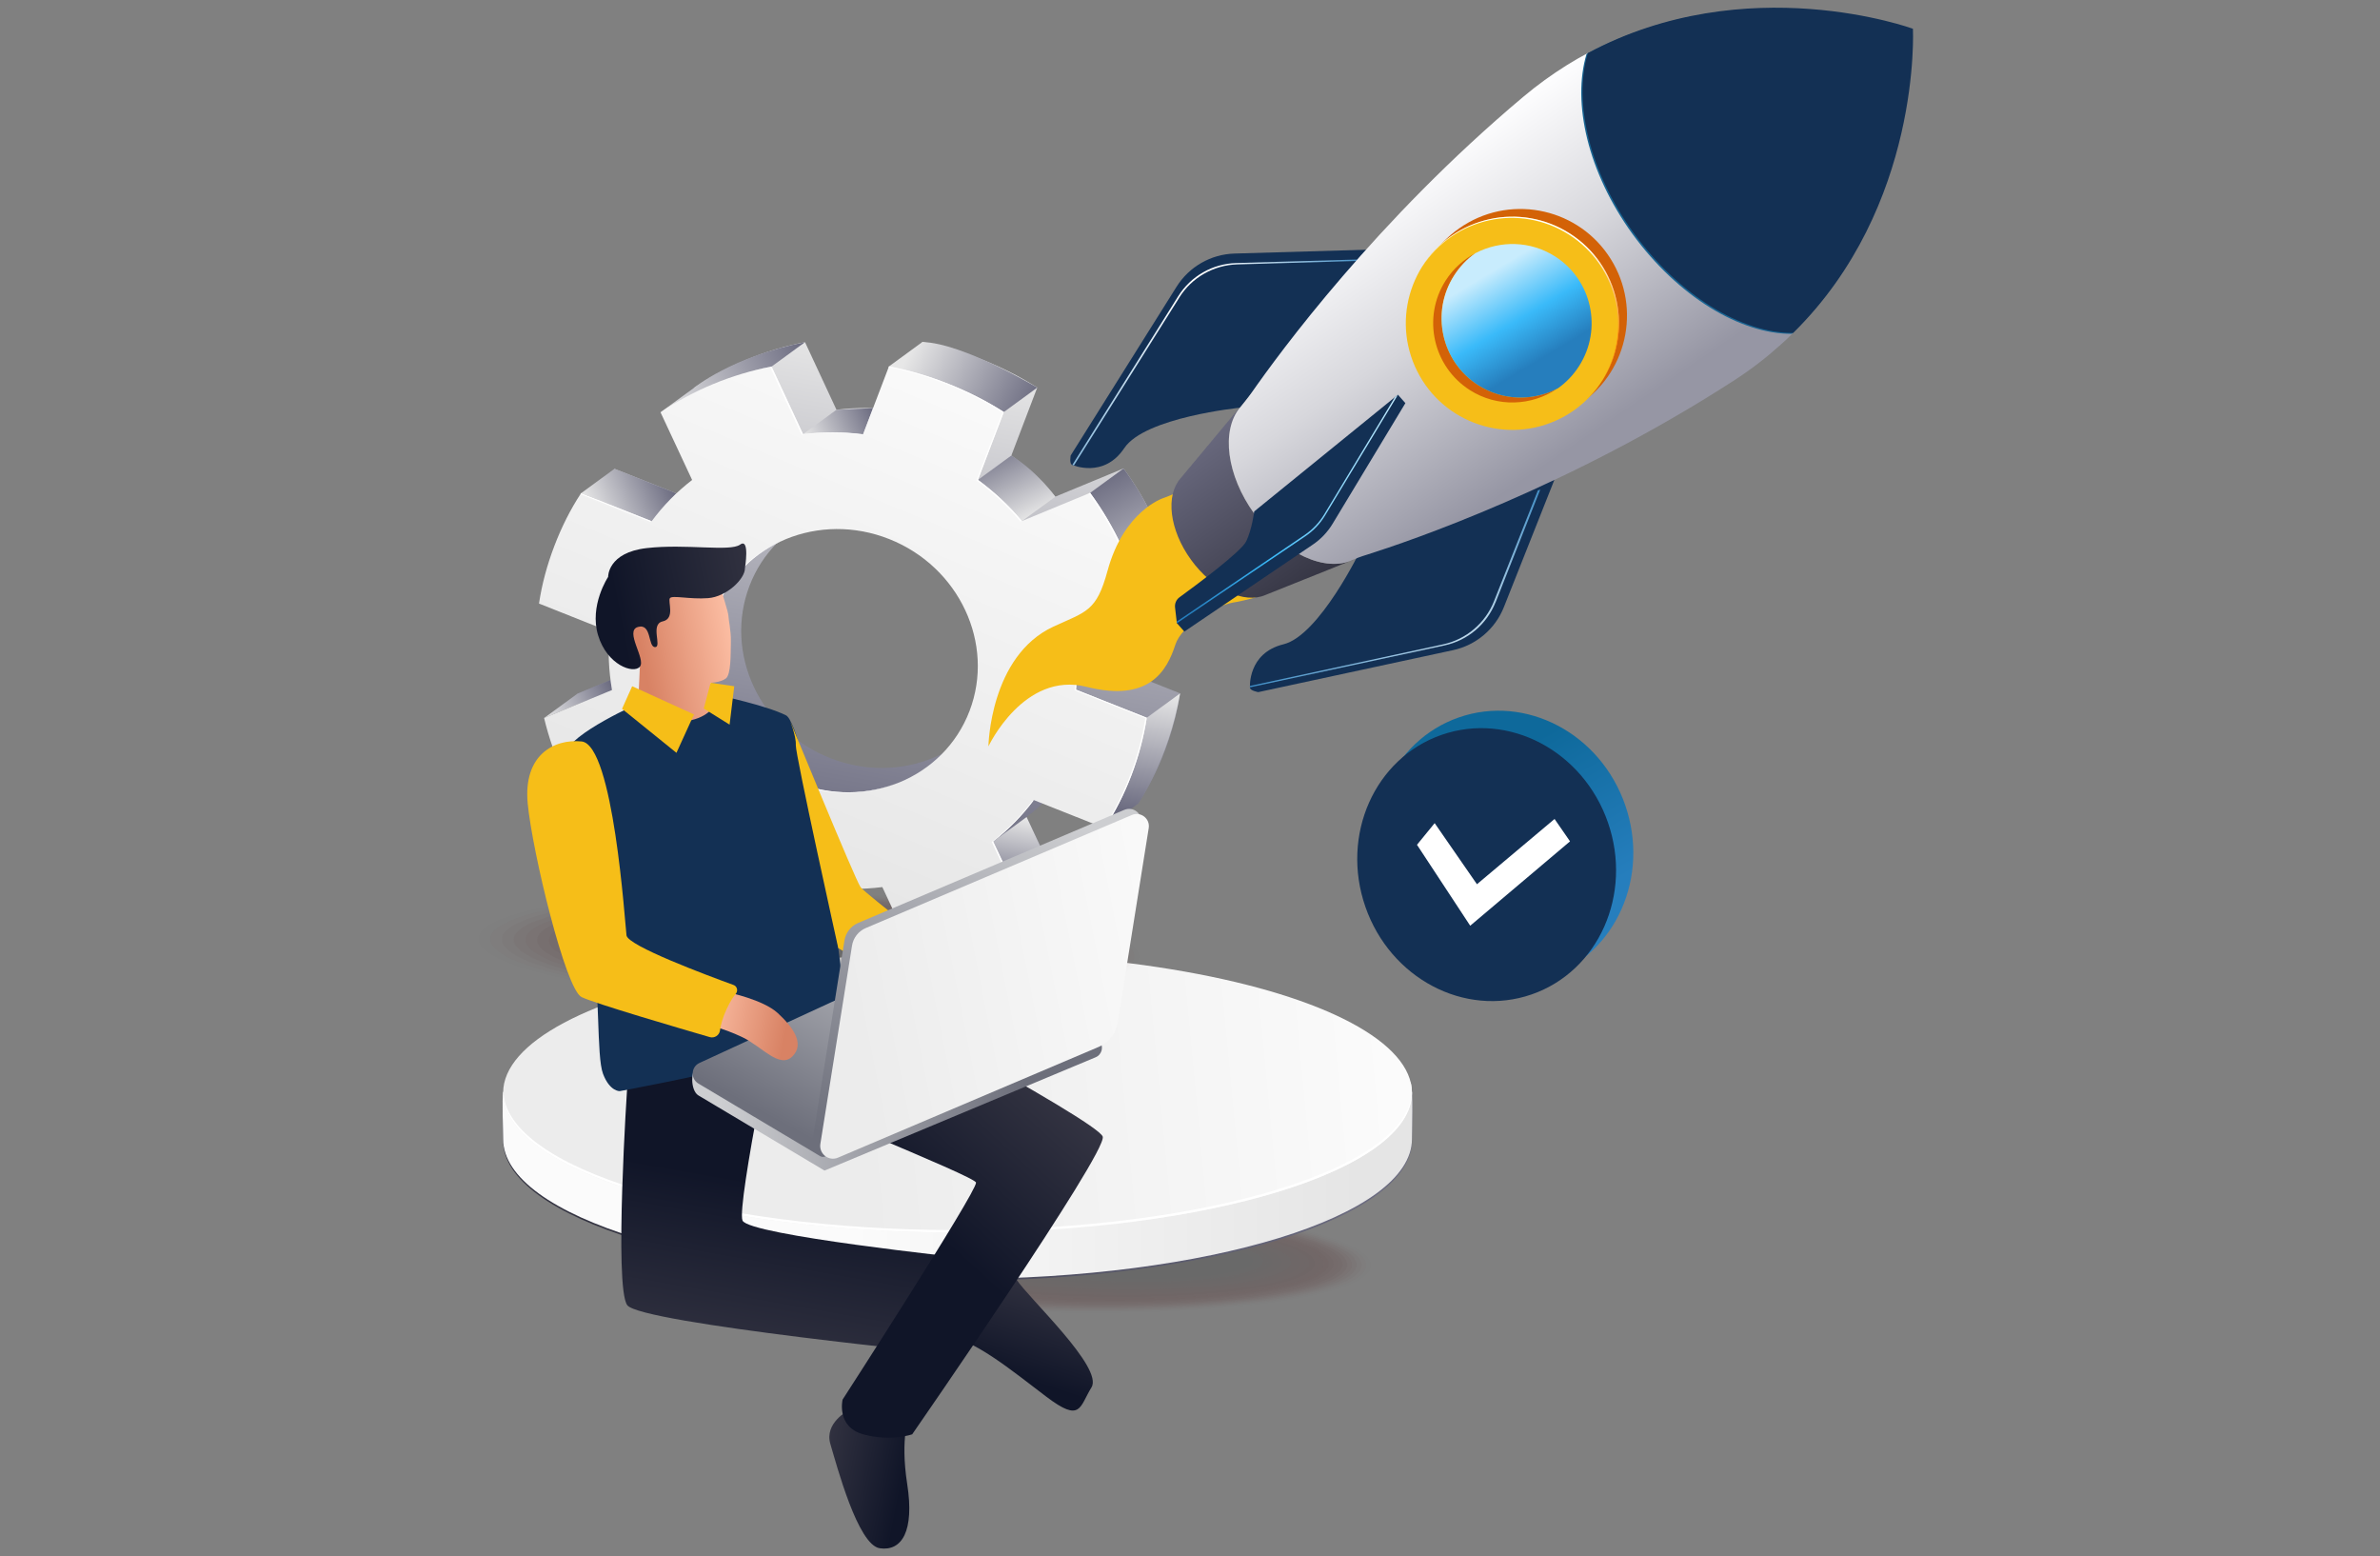 <?xml version="1.0" encoding="UTF-8"?>
<svg id="Layer_1" data-name="Layer 1" xmlns="http://www.w3.org/2000/svg" xmlns:xlink="http://www.w3.org/1999/xlink" viewBox="0 0 618 404">
  <rect x="0" y="0" width="618" height="404" fill="#808080" stroke="none"/>
  <defs>
    <style>
      .cls-1 {
        fill: #4c0000;
        opacity: 0;
      }

      .cls-2 {
        fill: #291111;
        opacity: .69;
      }

      .cls-3 {
        fill: url(#linear-gradient-15);
      }

      .cls-4 {
        fill: url(#linear-gradient-13);
      }

      .cls-5 {
        fill: url(#linear-gradient-28);
      }

      .cls-6 {
        fill: #2d0f0f;
        opacity: .62;
      }

      .cls-7 {
        fill: url(#linear-gradient-2);
      }

      .cls-8 {
        fill: #340b0b;
        opacity: .46;
      }

      .cls-9 {
        fill: url(#linear-gradient-25);
      }

      .cls-10 {
        fill: url(#linear-gradient-10);
      }

      .cls-11 {
        fill: url(#linear-gradient-12);
      }

      .cls-12 {
        fill: url(#linear-gradient-27);
      }

      .cls-13 {
        fill: #420505;
        opacity: .19;
      }

      .cls-14 {
        fill: #133054;
      }

      .cls-15 {
        fill: #fff;
      }

      .cls-16 {
        fill: url(#linear-gradient-26);
      }

      .cls-17 {
        fill: #271212;
        opacity: .73;
      }

      .cls-18 {
        fill: url(#linear-gradient-4);
      }

      .cls-19 {
        fill: #310d0d;
        opacity: .54;
      }

      .cls-20 {
        fill: url(#linear-gradient-30);
      }

      .cls-21 {
        fill: #3e0606;
        opacity: .27;
      }

      .cls-22 {
        fill: url(#linear-gradient-3);
      }

      .cls-23 {
        fill: url(#linear-gradient-34);
      }

      .cls-24 {
        fill: #440404;
        opacity: .15;
      }

      .cls-25 {
        fill: url(#linear-gradient-5);
      }

      .cls-26 {
        fill: url(#linear-gradient-22);
      }

      .cls-27 {
        fill: url(#linear-gradient-24);
      }

      .cls-28 {
        fill: #f6be18;
      }

      .cls-29 {
        fill: #196593;
      }

      .cls-30 {
        fill: #4a0101;
        opacity: .04;
      }

      .cls-31 {
        fill: url(#linear-gradient-33);
      }

      .cls-32 {
        fill: url(#linear-gradient-8);
      }

      .cls-33 {
        fill: #d36207;
      }

      .cls-34 {
        fill: #1f1515;
        opacity: .88;
      }

      .cls-35 {
        fill: #330c0c;
        opacity: .5;
      }

      .cls-36 {
        fill: url(#linear-gradient-14);
      }

      .cls-37 {
        fill: url(#linear-gradient-29);
      }

      .cls-38 {
        fill: url(#linear-gradient-20);
      }

      .cls-39 {
        fill: #360a0a;
        opacity: .42;
      }

      .cls-40 {
        fill: url(#linear-gradient-17);
      }

      .cls-41 {
        fill: url(#linear-gradient-7);
      }

      .cls-42 {
        fill: url(#linear-gradient-9);
      }

      .cls-43 {
        fill: #191818;
      }

      .cls-44 {
        fill: #1d1616;
        opacity: .92;
      }

      .cls-45 {
        fill: #400606;
        opacity: .23;
      }

      .cls-46 {
        fill: url(#linear-gradient-11);
      }

      .cls-47 {
        fill: #3a0808;
        opacity: .35;
      }

      .cls-48 {
        fill: url(#linear-gradient-19);
      }

      .cls-49 {
        fill: url(#linear-gradient-6);
      }

      .cls-50 {
        fill: #3c0707;
        opacity: .31;
      }

      .cls-51 {
        fill: #1b1717;
        opacity: .96;
      }

      .cls-52 {
        fill: #460303;
        opacity: .12;
      }

      .cls-53 {
        fill: url(#linear-gradient-21);
      }

      .cls-54 {
        fill: #231313;
        opacity: .81;
      }

      .cls-55 {
        fill: url(#linear-gradient-32);
      }

      .cls-56 {
        fill: url(#linear-gradient-16);
      }

      .cls-57 {
        fill: #2b1010;
        opacity: .65;
      }

      .cls-58 {
        fill: url(#linear-gradient);
      }

      .cls-59 {
        fill: #480202;
        opacity: .08;
      }

      .cls-60 {
        fill: url(#linear-gradient-23);
      }

      .cls-61 {
        fill: url(#linear-gradient-31);
      }

      .cls-62 {
        fill: #380909;
        opacity: .38;
      }

      .cls-63 {
        fill: #251212;
        opacity: .77;
      }

      .cls-64 {
        opacity: .22;
      }

      .cls-65 {
        fill: url(#linear-gradient-18);
      }

      .cls-66 {
        fill: #2f0e0e;
        opacity: .58;
      }

      .cls-67 {
        fill: #211414;
        opacity: .85;
      }
    </style>
    <linearGradient id="linear-gradient" x1="181.87" y1="296.16" x2="353.34" y2="296.16" gradientUnits="userSpaceOnUse">
      <stop offset="0" stop-color="#343442"/>
      <stop offset="1" stop-color="#6a6a7f"/>
    </linearGradient>
    <linearGradient id="linear-gradient-2" x1="181.87" y1="295.71" x2="353.34" y2="295.71" gradientUnits="userSpaceOnUse">
      <stop offset=".23" stop-color="#fbfbfb"/>
      <stop offset="1" stop-color="#e5e5e5"/>
    </linearGradient>
    <linearGradient id="linear-gradient-3" x1="360.97" y1="272.99" x2="221.88" y2="286.19" gradientUnits="userSpaceOnUse">
      <stop offset="0" stop-color="#fbfbfb"/>
      <stop offset="1" stop-color="#ececec"/>
    </linearGradient>
    <linearGradient id="linear-gradient-4" x1="-476.22" y1="-62.62" x2="-540.39" y2="52.38" gradientTransform="translate(710.89 -5.5) rotate(-19.13) scale(1 1.02) skewX(2.68)" gradientUnits="userSpaceOnUse">
      <stop offset="0" stop-color="#e7e7e7"/>
      <stop offset="1" stop-color="#6a6a7f"/>
    </linearGradient>
    <linearGradient id="linear-gradient-5" x1="-476.52" y1="-63.46" x2="-453.74" y2="-37.8" xlink:href="#linear-gradient-4"/>
    <linearGradient id="linear-gradient-6" x1="-437.7" y1="20.58" x2="-443.64" y2="-17.23" xlink:href="#linear-gradient-4"/>
    <linearGradient id="linear-gradient-7" x1="-451.54" y1="38.95" x2="-467.24" y2="67.1" xlink:href="#linear-gradient-4"/>
    <linearGradient id="linear-gradient-8" x1="-492.88" y1="59.84" x2="-502.69" y2="77.42" xlink:href="#linear-gradient-4"/>
    <linearGradient id="linear-gradient-9" x1="-548.95" y1="58.84" x2="-556.87" y2="73.03" xlink:href="#linear-gradient-4"/>
    <linearGradient id="linear-gradient-10" x1="-600.84" y1="-6.56" x2="-581" y2="-7.66" xlink:href="#linear-gradient-4"/>
    <linearGradient id="linear-gradient-11" x1="-569.87" y1="-50.87" x2="-547.39" y2="-52.12" xlink:href="#linear-gradient-4"/>
    <linearGradient id="linear-gradient-12" x1="-543.32" y1="-71.23" x2="-501.55" y2="-73.55" xlink:href="#linear-gradient-4"/>
    <linearGradient id="linear-gradient-13" x1="-510.81" y1="-50.33" x2="-491.43" y2="-51.4" xlink:href="#linear-gradient-4"/>
    <linearGradient id="linear-gradient-14" x1="-463.43" y1="-12.73" x2="-466.32" y2="-34.24" xlink:href="#linear-gradient-4"/>
    <linearGradient id="linear-gradient-15" x1="-472.67" y1="-49.52" x2="-569.8" y2="57.08" gradientTransform="translate(710.89 -5.5) rotate(-19.13) scale(1 1.02) skewX(2.68)" gradientUnits="userSpaceOnUse">
      <stop offset="0" stop-color="#f9f9f9"/>
      <stop offset="1" stop-color="#e5e5e5"/>
    </linearGradient>
    <linearGradient id="linear-gradient-16" x1="211.64" y1="380.61" x2="234.15" y2="385.07" gradientUnits="userSpaceOnUse">
      <stop offset="0" stop-color="#343442"/>
      <stop offset="1" stop-color="#101528"/>
    </linearGradient>
    <linearGradient id="linear-gradient-17" x1="270.51" y1="330.53" x2="261.75" y2="356.59" xlink:href="#linear-gradient-16"/>
    <linearGradient id="linear-gradient-18" x1="200.51" y1="358.71" x2="209.28" y2="308.89" xlink:href="#linear-gradient-16"/>
    <linearGradient id="linear-gradient-19" x1="260.49" y1="270.47" x2="227.51" y2="306.55" xlink:href="#linear-gradient-16"/>
    <linearGradient id="linear-gradient-20" x1="-254.4" y1="166.2" x2="-228.56" y2="171.32" gradientTransform="translate(-61.56) rotate(-180) scale(1 -1)" gradientUnits="userSpaceOnUse">
      <stop offset="0" stop-color="#ffc3a9"/>
      <stop offset="1" stop-color="#d88264"/>
    </linearGradient>
    <linearGradient id="linear-gradient-21" x1="-260.69" y1="151.48" x2="-222.03" y2="159.14" gradientTransform="translate(-61.56) rotate(-180) scale(1 -1)" xlink:href="#linear-gradient-16"/>
    <linearGradient id="linear-gradient-22" x1="266.45" y1="274.18" x2="187.61" y2="271.05" gradientUnits="userSpaceOnUse">
      <stop offset="0" stop-color="#6d6f7b"/>
      <stop offset="1" stop-color="#cdced1"/>
    </linearGradient>
    <linearGradient id="linear-gradient-23" x1="202.87" y1="291.46" x2="235" y2="232.07" xlink:href="#linear-gradient-22"/>
    <linearGradient id="linear-gradient-24" x1="227.79" y1="302.3" x2="276.77" y2="211.75" xlink:href="#linear-gradient-22"/>
    <linearGradient id="linear-gradient-25" x1="312.93" y1="244.72" x2="221.21" y2="262.89" xlink:href="#linear-gradient-3"/>
    <linearGradient id="linear-gradient-26" x1="181.04" y1="263.44" x2="204.03" y2="267.99" gradientTransform="matrix(1,0,0,1,0,0)" xlink:href="#linear-gradient-20"/>
    <linearGradient id="linear-gradient-27" x1="-293.58" y1="122.23" x2="-286.02" y2="164.04" gradientTransform="translate(680.46 77.57)" gradientUnits="userSpaceOnUse">
      <stop offset="0" stop-color="#0e699b"/>
      <stop offset="1" stop-color="#267ebd"/>
    </linearGradient>
    <linearGradient id="linear-gradient-28" x1="1269.9" y1="-316.54" x2="1296.7" y2="-308.66" gradientTransform="translate(-937.76 -337.81) rotate(32.59)" gradientUnits="userSpaceOnUse">
      <stop offset="0" stop-color="#fff"/>
      <stop offset="1" stop-color="#267ebd"/>
    </linearGradient>
    <linearGradient id="linear-gradient-29" x1="1389.25" y1="-274.48" x2="1355.19" y2="-288.6" xlink:href="#linear-gradient-28"/>
    <linearGradient id="linear-gradient-30" x1="1190.7" y1="-159.82" x2="1146.71" y2="-182.19" gradientTransform="translate(-795.35 -244.36) rotate(27.08)" xlink:href="#linear-gradient"/>
    <linearGradient id="linear-gradient-31" x1="1159.45" y1="-260.88" x2="1232.35" y2="-220.84" gradientTransform="translate(-795.35 -244.36) rotate(27.08)" gradientUnits="userSpaceOnUse">
      <stop offset="0" stop-color="#fefeff"/>
      <stop offset=".45" stop-color="#d7d7dc"/>
      <stop offset="1" stop-color="#9696a4"/>
    </linearGradient>
    <linearGradient id="linear-gradient-32" x1="1343.25" y1="-293.82" x2="1310.2" y2="-285.41" gradientTransform="translate(-937.76 -337.81) rotate(32.59)" gradientUnits="userSpaceOnUse">
      <stop offset="0" stop-color="#c8ecfd"/>
      <stop offset=".55" stop-color="#3abaf9"/>
      <stop offset="1" stop-color="#267ebd"/>
    </linearGradient>
    <linearGradient id="linear-gradient-33" x1="1335.9" y1="-368.76" x2="1359.22" y2="-357.1" xlink:href="#linear-gradient-32"/>
    <linearGradient id="linear-gradient-34" x1="1339.33" y1="-378.1" x2="1352.83" y2="-358.71" gradientTransform="translate(-937.76 -337.81) rotate(32.59)" gradientUnits="userSpaceOnUse">
      <stop offset="0" stop-color="#fff"/>
      <stop offset="1" stop-color="#fe810c"/>
    </linearGradient>
  </defs>
  <g class="cls-64">
    <ellipse class="cls-1" cx="269.33" cy="326.21" rx="14.75" ry="87.88" transform="translate(-64.19 586.43) rotate(-88.42)"/>
    <ellipse class="cls-30" cx="270.24" cy="326.22" rx="14.39" ry="85.76" transform="translate(-63.32 587.34) rotate(-88.42)"/>
    <ellipse class="cls-59" cx="271.15" cy="326.23" rx="14.03" ry="83.63" transform="translate(-62.44 588.26) rotate(-88.42)"/>
    <ellipse class="cls-52" cx="272.06" cy="326.24" rx="13.68" ry="81.5" transform="translate(-61.57 589.18) rotate(-88.42)"/>
    <ellipse class="cls-24" cx="272.97" cy="326.25" rx="13.32" ry="79.38" transform="translate(-60.7 590.1) rotate(-88.42)"/>
    <ellipse class="cls-13" cx="273.87" cy="326.26" rx="12.96" ry="77.25" transform="translate(-59.83 591.02) rotate(-88.42)"/>
    <ellipse class="cls-45" cx="274.78" cy="326.27" rx="12.61" ry="75.12" transform="translate(-58.95 591.94) rotate(-88.42)"/>
    <ellipse class="cls-21" cx="275.69" cy="326.28" rx="12.25" ry="72.99" transform="translate(-58.08 592.86) rotate(-88.42)"/>
    <ellipse class="cls-50" cx="276.6" cy="326.29" rx="11.89" ry="70.87" transform="translate(-57.21 593.78) rotate(-88.42)"/>
    <ellipse class="cls-47" cx="277.51" cy="326.3" rx="11.53" ry="68.74" transform="translate(-56.33 594.7) rotate(-88.42)"/>
    <ellipse class="cls-62" cx="278.42" cy="326.31" rx="11.18" ry="66.61" transform="translate(-55.46 595.61) rotate(-88.42)"/>
    <ellipse class="cls-39" cx="279.33" cy="326.33" rx="10.82" ry="64.49" transform="translate(-54.59 596.53) rotate(-88.42)"/>
    <ellipse class="cls-8" cx="280.24" cy="326.34" rx="10.46" ry="62.36" transform="translate(-53.71 597.45) rotate(-88.42)"/>
    <ellipse class="cls-35" cx="281.14" cy="326.35" rx="10.11" ry="60.23" transform="translate(-52.84 598.37) rotate(-88.42)"/>
    <ellipse class="cls-19" cx="282.05" cy="326.36" rx="9.75" ry="58.11" transform="translate(-51.97 599.29) rotate(-88.42)"/>
    <ellipse class="cls-66" cx="282.96" cy="326.37" rx="9.39" ry="55.98" transform="translate(-51.1 600.21) rotate(-88.42)"/>
    <ellipse class="cls-6" cx="283.87" cy="326.38" rx="9.04" ry="53.85" transform="translate(-50.22 601.13) rotate(-88.42)"/>
    <ellipse class="cls-57" cx="284.78" cy="326.39" rx="8.68" ry="51.73" transform="translate(-49.35 602.05) rotate(-88.42)"/>
    <ellipse class="cls-2" cx="285.69" cy="326.4" rx="8.32" ry="49.6" transform="translate(-48.48 602.97) rotate(-88.42)"/>
    <ellipse class="cls-17" cx="286.6" cy="326.41" rx="7.97" ry="47.47" transform="translate(-47.6 603.88) rotate(-88.42)"/>
    <ellipse class="cls-63" cx="287.51" cy="326.42" rx="7.61" ry="45.34" transform="translate(-46.73 604.8) rotate(-88.42)"/>
    <ellipse class="cls-54" cx="288.42" cy="326.43" rx="7.25" ry="43.22" transform="translate(-45.86 605.72) rotate(-88.42)"/>
    <path class="cls-67" d="M248.25,325.31c-.11,3.81,18.2,7.4,40.88,8.03,22.69.63,41.16-1.95,41.27-5.76.11-3.81-18.2-7.4-40.88-8.03-22.69-.63-41.16,1.95-41.27,5.76Z"/>
    <path class="cls-34" d="M251.28,325.38c-.1,3.61,17.26,7.02,38.77,7.61,21.51.59,39.03-1.85,39.13-5.46.1-3.61-17.26-7.02-38.77-7.61-21.51-.59-39.03,1.85-39.13,5.46Z"/>
    <path class="cls-44" d="M254.32,325.45c-.09,3.41,16.32,6.63,36.65,7.2,20.34.56,36.9-1.75,36.99-5.16.09-3.41-16.32-6.63-36.65-7.2-20.34-.56-36.9,1.75-36.99,5.16Z"/>
    <path class="cls-51" d="M257.35,325.52c-.09,3.22,15.37,6.25,34.54,6.78,19.16.53,34.77-1.65,34.86-4.86.09-3.22-15.37-6.25-34.54-6.78-19.16-.53-34.77,1.65-34.86,4.86Z"/>
    <path class="cls-43" d="M260.39,325.59c-.08,3.02,14.43,5.87,32.42,6.37,17.99.5,32.64-1.55,32.72-4.57.08-3.02-14.43-5.87-32.42-6.37s-32.64,1.55-32.72,4.57Z"/>
  </g>
  <g>
    <path class="cls-58" d="M366.63,296.16c0,20.05-52.82,36.3-117.99,36.3s-117.99-16.25-117.99-36.3c0-1.14-.33-10.95,0-12.06,5.55-18.46,56.53-24.24,117.99-24.24s110.49,4,117.74,21.91c.6,1.49.25,12.86.25,14.39Z"/>
    <path class="cls-7" d="M366.63,295.71c0,20.05-52.82,36.3-117.99,36.3s-117.99-16.25-117.99-36.3c0-1.14-.33-10.95,0-12.06,5.55-18.46,56.53-24.24,117.99-24.24s110.49,4,117.74,21.91c.6,1.49.25,12.86.25,14.39Z"/>
    <ellipse class="cls-22" cx="248.64" cy="283.65" rx="117.99" ry="36.3"/>
    <path class="cls-15" d="M248.64,319.32c-64.81,0-117.37-16.08-117.93-35.99,0,.11-.05.21-.05.32,0,20.05,52.82,36.3,117.99,36.3s117.99-16.25,117.99-36.3c0-.11-.05-.21-.05-.32-.56,19.9-53.12,35.99-117.93,35.99Z"/>
  </g>
  <g class="cls-64">
    <ellipse class="cls-1" cx="209.11" cy="246.01" rx="14.75" ry="87.88" transform="translate(-42.58 448.24) rotate(-88.42)"/>
    <ellipse class="cls-30" cx="210.02" cy="246.02" rx="14.39" ry="85.76" transform="translate(-41.7 449.16) rotate(-88.42)"/>
    <ellipse class="cls-59" cx="210.93" cy="246.03" rx="14.03" ry="83.63" transform="translate(-40.83 450.08) rotate(-88.42)"/>
    <ellipse class="cls-52" cx="211.84" cy="246.04" rx="13.68" ry="81.5" transform="translate(-39.96 451) rotate(-88.42)"/>
    <ellipse class="cls-24" cx="212.75" cy="246.05" rx="13.32" ry="79.38" transform="translate(-39.08 451.92) rotate(-88.42)"/>
    <ellipse class="cls-13" cx="213.66" cy="246.06" rx="12.96" ry="77.25" transform="translate(-38.21 452.84) rotate(-88.42)"/>
    <ellipse class="cls-45" cx="214.57" cy="246.07" rx="12.61" ry="75.12" transform="translate(-37.34 453.76) rotate(-88.42)"/>
    <ellipse class="cls-21" cx="215.47" cy="246.08" rx="12.25" ry="72.99" transform="translate(-36.46 454.68) rotate(-88.42)"/>
    <ellipse class="cls-50" cx="216.38" cy="246.09" rx="11.89" ry="70.87" transform="translate(-35.59 455.6) rotate(-88.42)"/>
    <ellipse class="cls-47" cx="217.29" cy="246.1" rx="11.53" ry="68.74" transform="translate(-34.72 456.52) rotate(-88.42)"/>
    <ellipse class="cls-62" cx="218.2" cy="246.11" rx="11.18" ry="66.61" transform="translate(-33.85 457.43) rotate(-88.42)"/>
    <ellipse class="cls-39" cx="219.11" cy="246.12" rx="10.82" ry="64.49" transform="translate(-32.97 458.35) rotate(-88.42)"/>
    <ellipse class="cls-8" cx="220.02" cy="246.14" rx="10.46" ry="62.36" transform="translate(-32.1 459.27) rotate(-88.42)"/>
    <ellipse class="cls-35" cx="220.93" cy="246.15" rx="10.11" ry="60.23" transform="translate(-31.23 460.19) rotate(-88.42)"/>
    <ellipse class="cls-19" cx="221.84" cy="246.16" rx="9.75" ry="58.11" transform="translate(-30.35 461.11) rotate(-88.42)"/>
    <ellipse class="cls-66" cx="222.74" cy="246.17" rx="9.39" ry="55.98" transform="translate(-29.48 462.03) rotate(-88.42)"/>
    <ellipse class="cls-6" cx="223.65" cy="246.18" rx="9.04" ry="53.85" transform="translate(-28.61 462.95) rotate(-88.42)"/>
    <ellipse class="cls-57" cx="224.56" cy="246.19" rx="8.68" ry="51.73" transform="translate(-27.73 463.87) rotate(-88.42)"/>
    <ellipse class="cls-2" cx="225.47" cy="246.2" rx="8.32" ry="49.6" transform="translate(-26.86 464.79) rotate(-88.42)"/>
    <ellipse class="cls-17" cx="226.38" cy="246.21" rx="7.97" ry="47.47" transform="translate(-25.99 465.7) rotate(-88.42)"/>
    <ellipse class="cls-63" cx="227.29" cy="246.22" rx="7.61" ry="45.34" transform="translate(-25.12 466.62) rotate(-88.42)"/>
    <ellipse class="cls-54" cx="228.2" cy="246.23" rx="7.25" ry="43.22" transform="translate(-24.24 467.54) rotate(-88.42)"/>
    <ellipse class="cls-67" cx="229.11" cy="246.24" rx="6.9" ry="41.09" transform="translate(-23.37 468.46) rotate(-88.42)"/>
    <ellipse class="cls-34" cx="230.02" cy="246.25" rx="6.54" ry="38.96" transform="translate(-22.5 469.38) rotate(-88.42)"/>
    <ellipse class="cls-44" cx="230.92" cy="246.26" rx="6.18" ry="36.84" transform="translate(-21.62 470.3) rotate(-88.42)"/>
    <ellipse class="cls-51" cx="231.83" cy="246.27" rx="5.82" ry="34.71" transform="translate(-20.75 471.22) rotate(-88.42)"/>
    <ellipse class="cls-43" cx="232.74" cy="246.29" rx="5.47" ry="32.58" transform="translate(-19.88 472.14) rotate(-88.42)"/>
  </g>
  <g>
    <path class="cls-18" d="M295.5,208.66l-18.37-7.29c-3.03,4.04-6.58,7.66-10.56,10.73l8.25,17.58c-8.63,5.81-18.42,9.9-28.83,11.84l-8.21-17.57c-5.08.63-10.28.65-15.5,0l-6.71,17.59c-5.2-.94-10.36-2.46-15.46-4.49-5.1-2.03-9.95-4.47-14.37-7.35l6.71-17.59c-4.31-3.14-8.18-6.76-11.5-10.72l-17.64,7.26c-6.35-8.59-10.9-18.33-13.36-28.59l17.64-7.26c-.86-4.98-1.11-10.11-.63-15.17l-18.33-7.28c.75-5.04,2.11-10.04,3.98-14.94,1.87-4.9,4.16-9.49,6.95-13.72l18.33,7.28c3.01-4.1,6.53-7.64,10.5-10.7l-8.21-17.57c8.63-5.81,18.46-9.89,28.85-11.88l8.17,17.55c5.08-.63,10.32-.63,15.58.03l6.72-17.62c5.15.96,10.34,2.5,15.45,4.53,5.1,2.03,9.92,4.46,14.38,7.31l-6.72,17.62c4.28,3.13,8.1,6.73,11.42,10.69l17.71-7.32c6.36,8.68,10.9,18.46,13.37,28.68l-17.73,7.27c.94,5.01,1.14,10.04.69,15.14l18.37,7.29c-.79,5.02-2.1,10.01-3.97,14.9-1.87,4.9-4.22,9.51-6.97,13.76ZM215.48,196.76c18.17,7.21,38.28-1.07,44.95-18.54,6.65-17.44-2.68-37.4-20.85-44.61-18.17-7.21-38.32,1.05-44.97,18.49-6.67,17.47,2.7,37.45,20.88,44.67"/>
    <path class="cls-25" d="M239.5,88.79l-8.67,6.33,29.83,11.84,8.67-6.33s-19.22-11.6-29.83-11.84Z"/>
    <path class="cls-49" d="M291.74,121.62l-8.67,6.33,13.37,28.68,8.67-6.33s-3.37-15.44-13.37-28.68Z"/>
    <path class="cls-41" d="M286.83,214.99l8.67-6.33s7.92-11.27,10.93-28.66l-8.67,6.33-10.93,28.66Z"/>
    <polygon class="cls-32" points="266.16 236.01 274.83 229.68 266.57 212.09 257.9 218.43 266.16 236.01"/>
    <polygon class="cls-42" points="206.9 247.87 215.57 241.54 219.69 230.74 213.61 230.29 206.9 247.87"/>
    <polygon class="cls-10" points="149.94 180.07 141.27 186.4 158.91 179.14 158.53 176.53 149.94 180.07"/>
    <polygon class="cls-46" points="159.55 121.7 150.88 128.04 169.22 135.31 175.64 128.09 159.55 121.7"/>
    <path class="cls-11" d="M171.5,107.04l8.67-6.33s9.87-8.18,28.85-11.88l-8.67,6.33-28.85,11.88Z"/>
    <polygon class="cls-4" points="217.19 106.38 208.52 112.72 224.11 112.74 226.7 105.95 217.19 106.38"/>
    <path class="cls-36" d="M262.61,118.25l-8.67,6.33,11.42,10.69,8.67-6.33s-4.49-6.36-11.42-10.69Z"/>
    <path class="cls-3" d="M286.83,214.99l-18.37-7.29c-3.03,4.04-6.58,7.66-10.56,10.73l8.25,17.58c-8.63,5.81-18.42,9.9-28.83,11.84l-8.21-17.57c-5.08.63-10.28.65-15.5,0l-6.71,17.59c-5.2-.94-10.36-2.46-15.46-4.49-5.1-2.03-9.95-4.47-14.37-7.35l6.71-17.59c-4.31-3.14-8.18-6.76-11.5-10.72l-17.64,7.26c-6.35-8.59-10.9-18.33-13.36-28.59l17.64-7.26c-.86-4.98-1.11-10.11-.63-15.17l-18.33-7.28c.75-5.04,2.11-10.04,3.98-14.94,1.87-4.9,4.16-9.49,6.95-13.72l18.33,7.28c3.01-4.1,6.53-7.64,10.5-10.7l-8.21-17.57c8.63-5.81,18.46-9.89,28.85-11.88l8.17,17.55c5.08-.63,10.32-.63,15.58.03l6.72-17.62c5.15.96,10.34,2.5,15.45,4.53,5.1,2.03,9.92,4.46,14.38,7.31l-6.72,17.62c4.28,3.13,8.1,6.73,11.42,10.69l17.71-7.32c6.36,8.68,10.9,18.46,13.37,28.68l-17.73,7.27c.94,5.01,1.14,10.04.69,15.14l18.37,7.29c-.79,5.02-2.1,10.01-3.97,14.9-1.87,4.9-4.22,9.51-6.97,13.76ZM206.81,203.09c18.17,7.21,38.28-1.07,44.95-18.54,6.65-17.44-2.68-37.4-20.85-44.61-18.17-7.21-38.32,1.05-44.97,18.49-6.67,17.47,2.7,37.45,20.88,44.67"/>
    <g>
      <path class="cls-15" d="M199.97,95.3l8.17,17.55c5.08-.63,10.32-.63,15.58.03l.06-.15c-5.15-.62-10.29-.62-15.26,0l-8.17-17.55c-2.72.52-5.4,1.2-8.03,2,2.51-.75,5.06-1.38,7.65-1.87Z"/>
      <path class="cls-15" d="M245.9,99.78c5.1,2.03,9.92,4.46,14.38,7.31l-6.72,17.62c4.28,3.13,8.1,6.73,11.42,10.69l.36-.15c-3.32-3.96-7.14-7.55-11.41-10.67l6.72-17.62c-4.47-2.86-9.28-5.29-14.38-7.31-5.1-2.03-10.3-3.57-15.45-4.53l-.08.21c5.05.96,10.14,2.47,15.14,4.45Z"/>
      <path class="cls-15" d="M233.29,203.17c-8.07,3.24-17.5,3.48-26.48-.08-18.17-7.21-27.54-27.19-20.88-44.67,3.32-8.69,9.99-15.09,18.09-18.45-8.27,3.31-15.11,9.76-18.47,18.58-6.67,17.47,2.7,37.45,20.88,44.67,9.12,3.62,18.71,3.33,26.86-.05Z"/>
      <path class="cls-15" d="M168.83,135.45c.06-.08.12-.14.18-.21l-18.13-7.2c-.05.07-.09.16-.13.23l18.08,7.18Z"/>
      <path class="cls-15" d="M296.44,156.63c-2.47-10.22-7.01-20-13.37-28.68l-.37.15c6.35,8.68,10.89,18.45,13.36,28.66l-17.73,7.27c.94,5.01,1.14,10.04.69,15.14l18.37,7.29c-.79,5.02-2.1,10.01-3.97,14.9-1.84,4.81-4.15,9.34-6.83,13.52l.25.1c2.75-4.24,5.1-8.86,6.97-13.76,1.87-4.9,3.18-9.88,3.97-14.9l-18.37-7.29c.46-5.11.25-10.13-.69-15.14l17.73-7.27Z"/>
      <path class="cls-15" d="M171.89,207.86l-17.27,7.11s0,.01.01.02l17.28-7.11s-.01-.01-.02-.02Z"/>
      <path class="cls-15" d="M268.28,207.91l-.2-.08c-3.03,4.04-6.58,7.66-10.56,10.73l8.25,17.58c-6.37,4.29-13.38,7.62-20.79,9.86,7.56-2.24,14.69-5.63,21.17-9.99l-8.25-17.58c3.9-3.01,7.38-6.56,10.37-10.52Z"/>
      <path class="cls-15" d="M213.23,230.42l-6.63,17.38c.1.02.2.05.3.07l6.65-17.43c-.11-.01-.21,0-.32-.02Z"/>
    </g>
  </g>
  <g>
    <path class="cls-56" d="M220.27,366.17s-6.29,3.22-4.65,8.69c1.64,5.47,7.11,26.24,12.84,27.06,5.74.82,9.01-4.44,7.11-16.67-1.9-12.23.54-17.76.54-17.76l-15.85-1.31Z"/>
    <path class="cls-40" d="M252.06,330.19s8.69-2.94,11.86,1.93c3.17,4.88,22.67,22.91,19.5,28.03-3.17,5.12-2.68,9.26-11.7,2.44-9.02-6.83-19.26-15.36-26.57-15.84-7.31-.49,6.91-16.56,6.91-16.56Z"/>
    <path class="cls-65" d="M162.88,281.88s-3.48,52.22,0,56.94c3.48,4.73,86.89,13,86.89,13,0,0,5.67-4.96,4.73-12.52-.95-7.56-4.25-12.76-4.25-12.76,0,0-55.8-5.91-57.44-9.69-1.63-3.78,9.94-59.24,9.94-59.24,0,0-39.36,15.73-39.87,24.28Z"/>
    <path class="cls-48" d="M202.75,257.6s-5.62,23.28-4.81,24.13c2.88,3.05,55.5,23.64,55.5,25.28,0,2.68-34.65,56.31-34.65,56.31,0,0-1.7,7.07,5.38,9.02,7.08,1.95,12.69,0,12.69,0,0,0,50.7-73.13,49.48-77.27-1.22-4.14-74.1-42.9-74.1-42.9l-9.49,5.43Z"/>
    <path class="cls-14" d="M166.48,182.29s-18.73,8.14-19.68,13.43c-.95,5.29,4.48,31.48,6.79,46.41,2.31,14.93,1.25,32.03,3,36.64s4.33,4.48,4.33,4.48c0,0,21.26-3.88,34.02-7.41,12.76-3.53,22.84-13.63,23.79-17.83.95-4.21-9.5-69.75-14.66-72.33-5.16-2.58-17.57-5.2-17.57-5.2l-20.02,1.81Z"/>
    <path class="cls-28" d="M205,186.73s17.12,41.8,18.47,43.58c1.36,1.78,24.02,19.15,24.02,19.15,0,0-6.79.14-8.69,2.85s-2.58,5.29-2.58,5.29l-18.56-11.5s-11.16-50.33-11.02-52.69-1.64-6.69-1.64-6.69Z"/>
    <g>
      <path class="cls-38" d="M187.11,152.68s2.04,6.28,2.04,7.22.71,3.77.63,6.83.08,8.4-1.33,9.42c-1.41,1.02-3.93,1.1-3.93,1.1l.94,5.83s-1.53,3.62-8.28,4.24-11.57-2.44-11.57-2.44l.54-11.8s-6.67-4.24-4-13.03c2.67-8.79,19.94-10.6,24.96-7.38Z"/>
      <path class="cls-53" d="M193.44,147.52c0,2.79-4.78,7.39-9.56,7.75s-9.29-.81-9.92,0,1.44,5.32-1.89,6.04c-3.34.72-.09,6.67-1.98,6.67s-.81-6.22-4.42-5.23c-3.61.99,2.13,8.39.48,10.32-1.65,1.94-8.51-.41-10.85-8.16s2.61-15.15,2.61-15.15c0,0-.18-6.31,10.01-7.48,10.19-1.17,21.64.99,24.25-.9,2.61-1.89,1.26,6.13,1.26,6.13Z"/>
    </g>
    <g>
      <path class="cls-26" d="M214.09,303.87l-32.74-19.51c-2.09-1.25-2.2-6.89.02-7.91l80.14-34.24,23.99,28.04c1.18,1.38.67,3.51-1,4.21l-70.4,29.41Z"/>
      <path class="cls-60" d="M212.94,300.11l-31.59-18.83c-2.09-1.25-1.93-4.33.28-5.35l79.87-36.8-46.6,60.6c-.47.61-1.31.77-1.97.38Z"/>
      <path class="cls-27" d="M222.85,239.58l69.1-29.35c2.29-.97,4.76.96,4.36,3.41l-8.07,50.55c-.44,2.78-2.29,5.13-4.88,6.23l-67.74,28.77c-2.4,1.02-4.98-1-4.57-3.58l8.22-51.46c.33-2.04,1.68-3.77,3.58-4.57Z"/>
      <path class="cls-9" d="M224.82,240.91l69.1-29.35c2.29-.97,4.76.96,4.36,3.41l-8.07,50.55c-.44,2.78-2.29,5.13-4.88,6.23l-67.74,28.77c-2.4,1.02-4.98-1-4.57-3.58l8.22-51.46c.33-2.04,1.68-3.77,3.58-4.57Z"/>
    </g>
    <path class="cls-16" d="M188.97,257.6s9.18,1.87,12.99,5.39c3.81,3.51,7.13,7.91,3.81,11.23-3.32,3.32-7.91-2.51-12.89-4.92-4.98-2.41-10.14-3.58-10.14-3.58l6.23-8.12Z"/>
    <path class="cls-28" d="M151.01,192.47c-7.17-.71-15.2,3.53-13.98,16.15,1.22,12.62,9.82,48.19,13.98,50.21,3.43,1.67,25.68,8.18,33.28,10.39,1.22.35,2.47-.44,2.66-1.69.2-1.41.69-3.38,1.79-5.71.87-1.85,1.67-3.06,2.32-3.85.64-.77.35-1.94-.59-2.28-7.02-2.55-27.45-10.17-27.79-12.87-.41-3.26-3.39-49.53-11.67-50.35Z"/>
    <polygon class="cls-28" points="164.15 178.14 180.2 185.46 175.65 195.43 161.52 184.01 164.15 178.14"/>
    <polygon class="cls-28" points="182.74 183.93 189.45 188.11 190.66 178.14 184.52 177.24 182.74 183.93"/>
  </g>
  <g>
    <g>
      <ellipse class="cls-12" cx="390.51" cy="219.9" rx="33.34" ry="35.66" transform="translate(-50.5 140.14) rotate(-19.13)"/>
      <ellipse class="cls-14" cx="386.03" cy="224.43" rx="33.34" ry="35.66" transform="translate(-52.23 138.92) rotate(-19.13)"/>
    </g>
    <polygon class="cls-15" points="367.94 219.3 381.76 240.31 407.68 218.41 403.66 212.6 383.51 229.54 372.53 213.68 367.94 219.3"/>
  </g>
  <g>
    <path class="cls-28" d="M319.86,128.51c-4.88-6.06-13.11-.81-17.77.78,0,0-10.26,3.25-14.51,18.91-2.86,10.53-5.45,10.51-14.01,14.45-16.55,7.63-16.91,31.1-16.91,31.1,0,0,9.18-19.55,25.45-15.46,16.27,4.09,20.87-4.09,23.09-10.94,1.66-5.1,10.15-10.03,15.05-10.95.77-.04,4.98-1.06,5.68-1.29,2.59-4.48-1.19-20.46-6.07-26.61Z"/>
    <g>
      <path class="cls-14" d="M357.26,64.75l-36.7,1.07c-6.13.18-11.77,3.4-15.04,8.6l-27.5,43.81s-.42,2.24.42,2.46c2.54.65,9.07-.82,13.07-6.82,5.34-8,30.03-10.48,30.03-10.48l35.71-38.63Z"/>
      <path class="cls-14" d="M352.43,67.37l-31.45.91c-6.13.18-11.77,3.4-15.04,8.6l-27.5,43.81s8.16,3.63,13.5-4.37c5.34-8,30.03-10.48,30.03-10.48l30.47-38.46Z"/>
      <path class="cls-5" d="M306.21,77.24c3.26-5.2,8.9-8.42,15.04-8.6l30.89-.89.3-.38-31.45.91c-6.13.18-11.77,3.4-15.04,8.6l-27.5,43.81s.15.06.4.15l27.37-43.59Z"/>
    </g>
    <g>
      <path class="cls-14" d="M404.05,123.47l-13.54,34.12c-2.26,5.7-7.22,9.9-13.22,11.19l-50.56,10.89s-2.25-.37-2.17-1.24c.26-2.61,3.87-8.24,10.88-9.96,9.34-2.29,20.1-24.64,20.1-24.64l48.5-20.37Z"/>
      <path class="cls-14" d="M399.94,127.11l-11.59,29.25c-2.26,5.7-7.22,9.9-13.22,11.19l-50.56,10.89s-.63-8.91,8.71-11.19c9.34-2.29,20.1-24.64,20.1-24.64l46.56-15.5Z"/>
      <path class="cls-37" d="M388.35,156.36l11.59-29.25-.61.2-11.4,28.77c-2.26,5.7-7.22,9.9-13.22,11.19l-50.15,10.8c0,.23,0,.36,0,.36l50.56-10.89c6-1.29,10.95-5.49,13.22-11.19Z"/>
    </g>
    <g>
      <path class="cls-20" d="M351.39,145.32l-22.82,9.14c-5.43,2.37-13.7-1.39-19.3-9.14-5.65-7.78-6.66-16.77-2.69-21.19l15.32-18.38.06.08c-4.9,5.92-3.51,17.55,3.75,27.56,7.51,10.34,18.52,15.35,25.64,11.91l.04.02Z"/>
      <path class="cls-61" d="M465.6,86.43c-1.11,1.15-2.28,2.22-3.51,3.3-3.57,3.22-7.59,6.31-12.01,9.15-42.7,27.58-84.16,41.64-94.96,45.06-1.79.54-3.41,1.17-3.7,1.33l-.02.04-.04-.02c-7.11,3.44-18.13-1.57-25.64-11.91-7.26-10.01-8.65-21.64-3.75-27.56.1-.1.15-.19.25-.29.29-.37,1.93-2.34,2.77-3.58,7.05-10.13,32.44-44.84,70.6-76.86,3.65-3.07,7.42-5.77,11.17-8.12,1.83-1.14,3.69-2.22,5.54-3.2-3.8,12.62.33,30.69,11.9,46.7,11.89,16.32,28.1,26.01,41.39,25.95Z"/>
      <path class="cls-29" d="M465.26,86.66c-13.3.07-29.51-9.62-41.39-25.95-11.58-16.01-15.7-34.08-11.9-46.7,41.2-22.1,84.37-6.33,84.37-6.33l.04.02s2.34,46.08-31.11,78.96Z"/>
      <path class="cls-14" d="M465.6,86.43c-13.3.07-29.51-9.62-41.39-25.95-11.58-16.01-15.7-34.08-11.9-46.7,41.2-22.1,84.37-6.33,84.37-6.33l.04.02s2.34,46.08-31.11,78.96Z"/>
    </g>
    <path class="cls-14" d="M327.61,134.94l35.38-32.47,1.94,2.18-18.89,31.3c-1.3,2.16-3.06,4.01-5.14,5.42l-33.36,22.58-1.94-2.18c-.12-1.04,1.77-3.95,2.62-4.57,4.08-2.97,16.07-11.84,17.34-14.55,1.54-3.28,2.05-7.72,2.05-7.72Z"/>
    <path class="cls-14" d="M325.67,132.77l37.31-30.29-18.89,31.3c-1.3,2.16-3.06,4.01-5.14,5.42l-33.36,22.58-.47-4.07c-.12-1.04.31-2.05,1.16-2.67,4.08-2.97,16.07-11.84,17.34-14.55,1.54-3.28,2.05-7.72,2.05-7.72Z"/>
    <path class="cls-55" d="M362.99,102.48l-.8.65-18.31,30.34c-1.3,2.16-3.06,4.01-5.14,5.42l-33.19,22.47.05.43,33.36-22.58c2.09-1.41,3.84-3.26,5.14-5.42l18.89-31.3Z"/>
    <g>
      <circle class="cls-33" cx="394.8" cy="81.92" r="27.67" transform="translate(16.7 221.99) rotate(-32.05)"/>
      <circle class="cls-28" cx="392.72" cy="83.93" r="27.67" transform="translate(-.52 165.41) rotate(-23.77)"/>
      <path class="cls-33" d="M404.4,100.86c-6.66,4.55-15.6,4.96-22.74.4-9.59-6.13-12.39-18.87-6.29-28.41,2-3.13,4.73-5.54,7.79-7.16-2.14,1.49-4.06,3.47-5.58,5.84-6.13,9.59-3.33,22.33,6.26,28.46,6.42,4.1,14.24,4.16,20.56.88Z"/>
      <path class="cls-31" d="M410.04,95.01c-1.51,2.37-3.43,4.35-5.58,5.84,0,0-.03.04-.07.02-6.32,3.28-14.14,3.22-20.56-.88-9.59-6.13-12.39-18.87-6.26-28.46,1.51-2.37,3.43-4.35,5.58-5.84l.07-.02c6.32-3.28,14.18-3.19,20.6.91,9.55,6.1,12.35,18.84,6.22,28.43Z"/>
      <path class="cls-23" d="M407.43,60.92c12.82,8.2,16.6,25.2,8.5,38.06.03-.05.07-.1.11-.15,8.23-12.88,4.47-29.99-8.41-38.22-12.88-8.23-29.99-4.47-38.22,8.41-.03.05-.06.11-.09.16,8.27-12.75,25.29-16.46,38.11-8.26Z"/>
    </g>
  </g>
</svg>